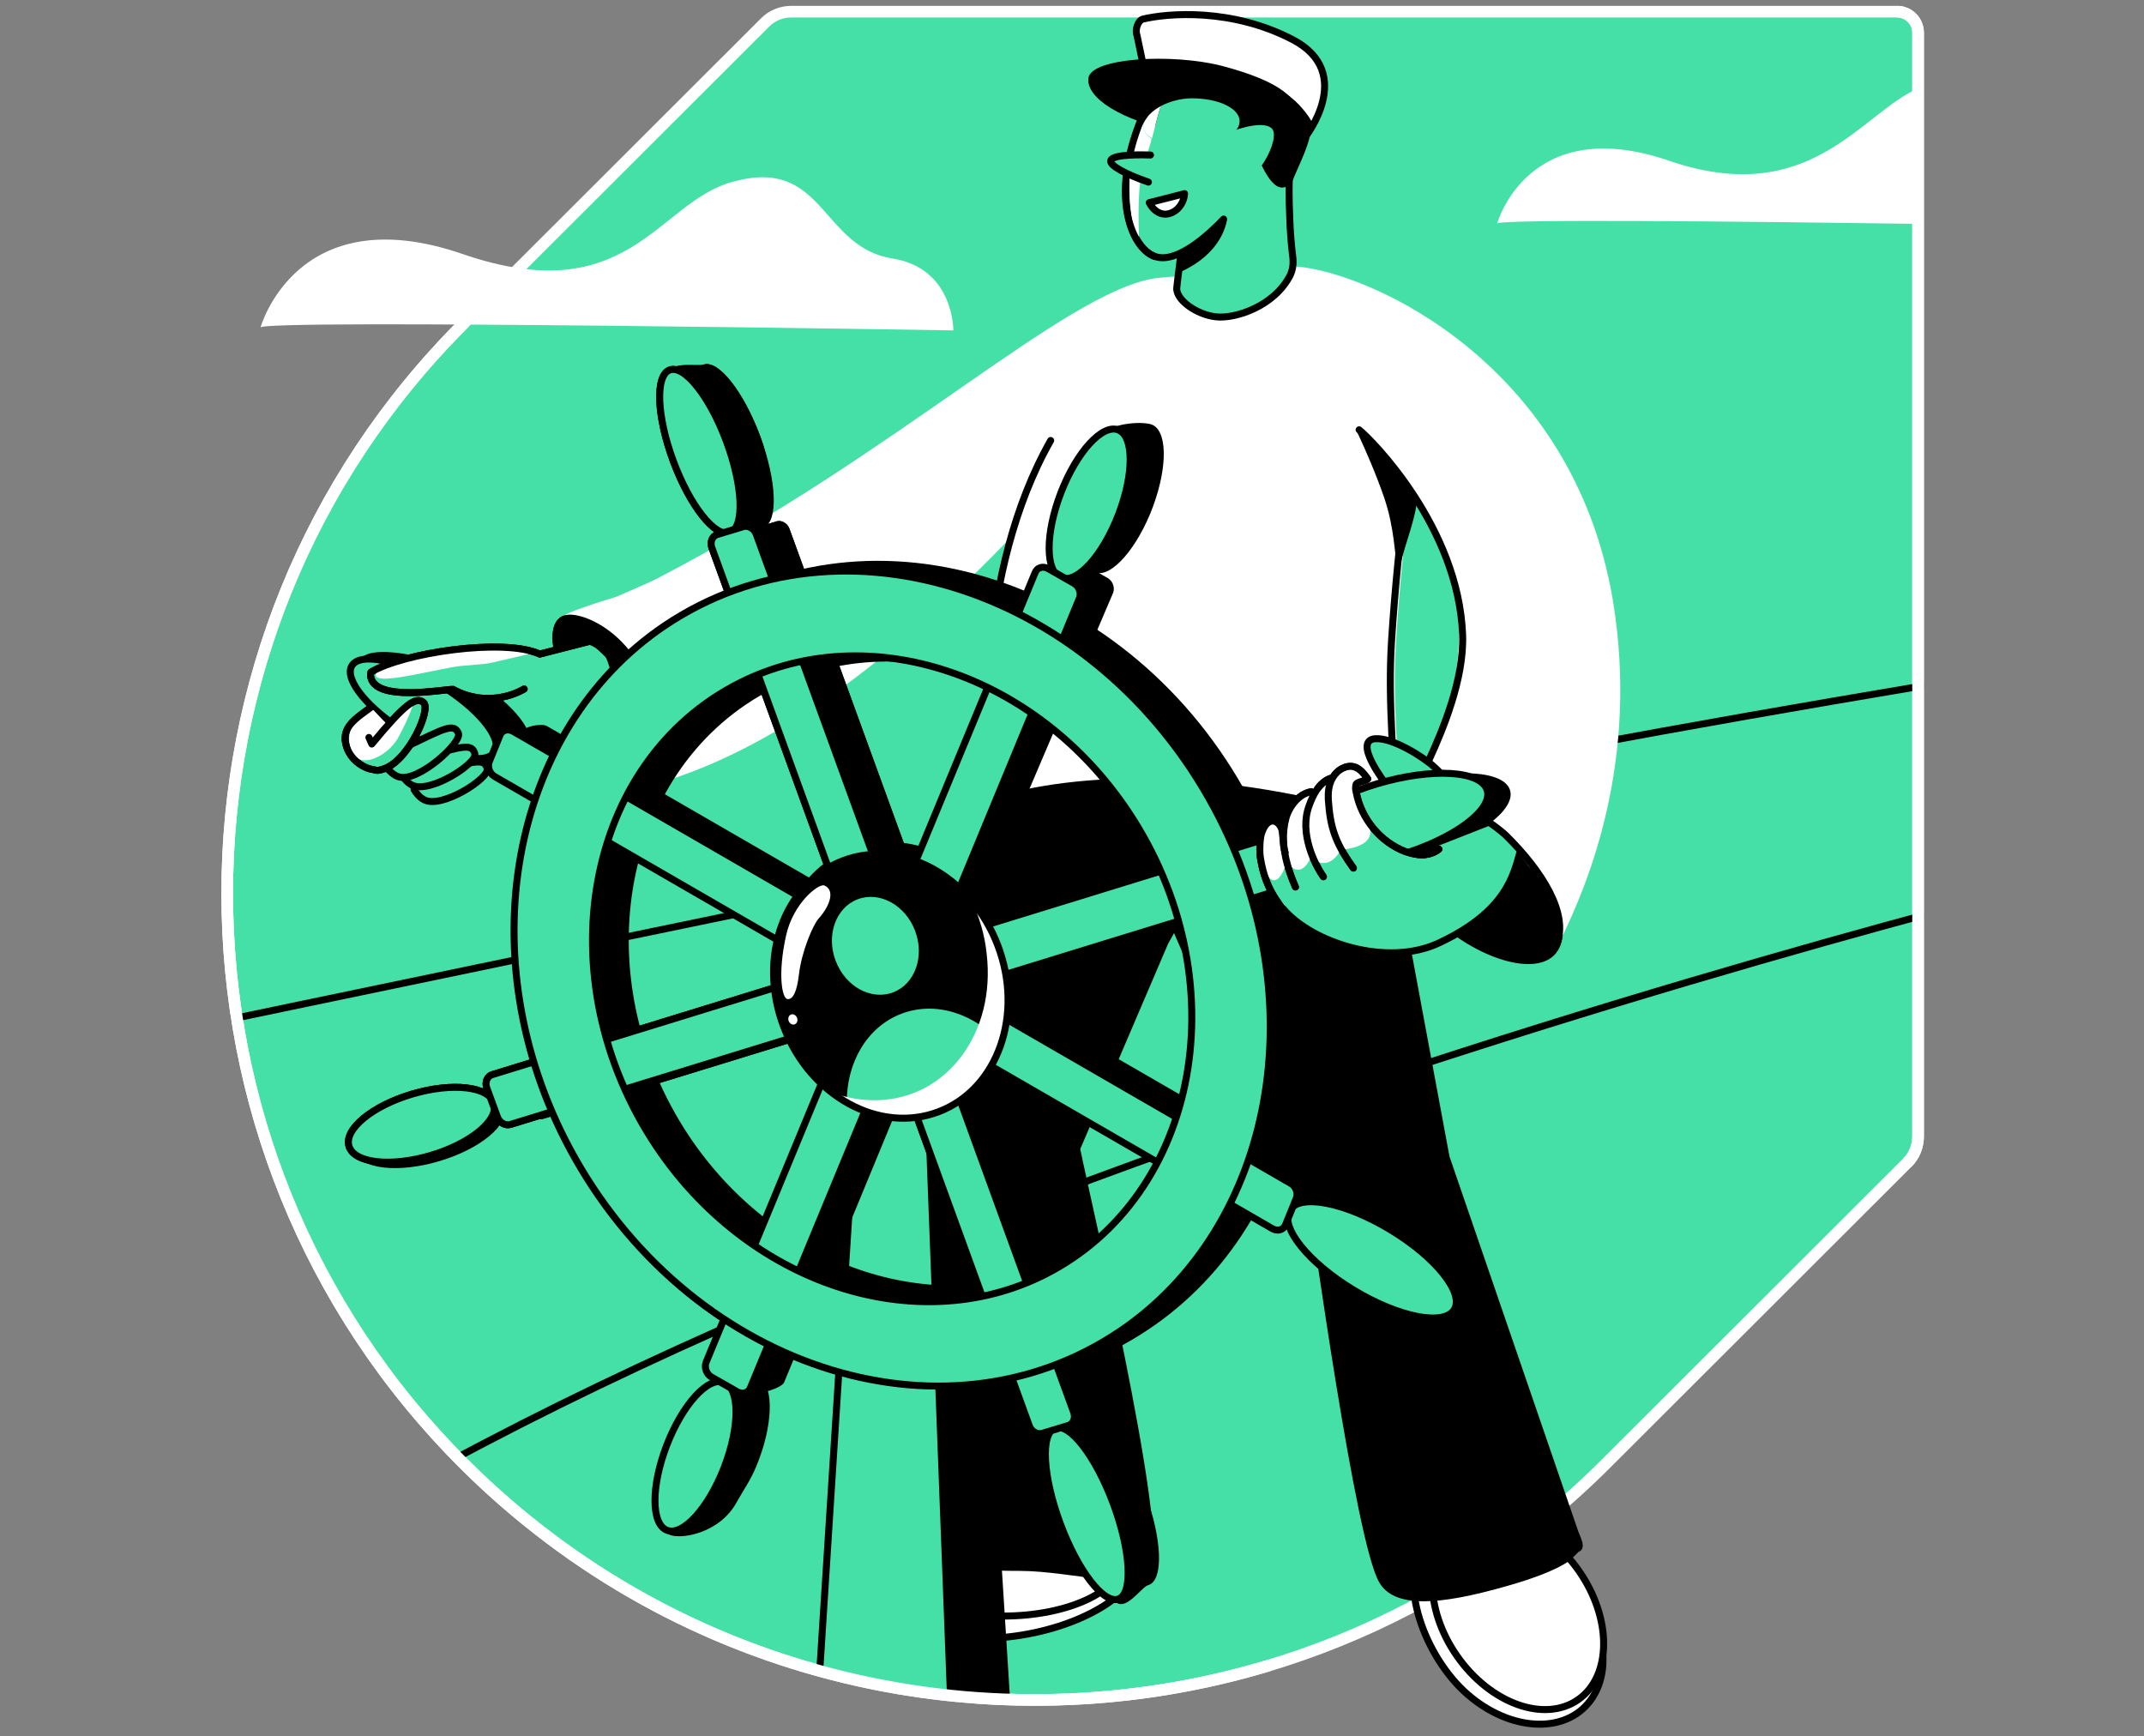 <svg width="368" height="298" viewBox="0 0 368 298" fill="none" xmlns="http://www.w3.org/2000/svg">
<rect x="0" y="0" width="368" height="298" fill="#808080" stroke="none"/>
<g clip-path="url(#clip0_9652_11)">
<path d="M135.859 2C134.167 2 132.546 2.634 131.347 3.833L79.605 55.505C25.465 109.503 25.465 197.127 79.605 251.196C133.744 305.265 221.509 305.265 275.648 251.196L327.391 199.524C328.589 198.326 329.224 196.704 329.224 195.013V5.595C329.224 3.621 327.602 2 325.629 2H135.859V2Z" fill="#45E0A8" stroke="white" stroke-width="2"/>
<mask id="mask0_9652_11" style="mask-type:alpha" maskUnits="userSpaceOnUse" x="39" y="2" width="291" height="290">
<path d="M135.859 2C134.167 2 132.546 2.634 131.347 3.833L79.605 55.505C25.465 109.503 25.465 197.127 79.605 251.196C133.744 305.265 221.509 305.265 275.648 251.196L327.391 199.524C328.589 198.326 329.224 196.704 329.224 195.013V5.595C329.224 3.621 327.602 2 325.629 2H135.859V2Z" fill="#6EDBFF"/>
</mask>
<g mask="url(#mask0_9652_11)">
<path d="M4.528 182.252C261.761 128.324 282.134 125.646 376.032 110.066L375.256 146.089C386.394 142.071 145.798 198.607 36.744 275.516" stroke="black" stroke-width="1.2" stroke-miterlimit="10" stroke-linecap="round" stroke-linejoin="round"/>
<path d="M171.529 260.572C183.936 259.233 194.51 262.475 195.074 267.903C195.638 273.332 185.346 279.605 172.939 280.945C160.532 282.284 150.733 278.266 150.169 272.838C149.535 267.48 159.122 261.982 171.529 260.572Z" fill="white" stroke="black" stroke-width="1.2" stroke-miterlimit="10"/>
<path d="M172.163 277.35C183.532 277.35 192.748 272.931 192.748 267.48C192.748 262.03 183.532 257.611 172.163 257.611C160.795 257.611 151.579 262.03 151.579 267.48C151.579 272.931 160.795 277.35 172.163 277.35Z" fill="white" stroke="black" stroke-width="1.2" stroke-miterlimit="10"/>
<path d="M217.138 132.132L214.107 131.991C199.514 131.287 177.661 130.159 175.264 129.947L173.291 129.242L163.703 162.868L152.565 268.327L154.539 268.538C154.61 268.538 164.197 269.525 173.925 269.596C174.278 269.596 174.63 269.596 174.983 269.596C184.429 269.596 195.99 273.684 197.682 268.609C200.219 261.136 187.037 205.305 185.416 197.198L200.501 161.951L217.138 132.132Z" fill="black"/>
<path d="M174.702 312.737L162.859 324.087L163.775 305.547L153.694 172.454L165.96 174.287L174.702 312.737Z" fill="black"/>
<path d="M163.633 304.067L139.947 298.568L147.561 179.434L158.981 181.055L163.633 304.067Z" fill="#45E0A8" stroke="black" stroke-width="1.2" stroke-miterlimit="10"/>
</g>
<path d="M44.711 56.21C44.711 56.21 50.914 33.793 79.394 43.592C107.873 53.39 112.808 34.85 125.567 31.255C141.569 26.673 140.723 42.393 153.201 44.367C163.775 46.059 163.634 56.703 163.634 56.703C163.634 56.703 44.64 54.73 44.711 56.21Z" fill="white"/>
<path d="M266.766 269.102C274.38 275.164 277.34 285.033 273.393 291.237C269.445 297.44 260.14 297.44 252.597 291.378C244.984 285.315 240.12 272.344 243.997 266.211C247.944 260.008 259.223 263.039 266.766 269.102Z" fill="white" stroke="black" stroke-width="1.2" stroke-miterlimit="10"/>
<path d="M270.887 291.689C276.661 287.651 276.713 277.756 271.002 269.589C265.291 261.421 255.98 258.073 250.205 262.111C244.43 266.149 244.379 276.043 250.09 284.211C255.801 292.379 265.112 295.727 270.887 291.689Z" fill="white" stroke="black" stroke-width="1.2" stroke-miterlimit="10"/>
<path d="M94.972 111.054C94.972 111.054 93.844 105.415 97.933 105.485C101.881 105.556 113.512 111.336 113.865 131.497C113.865 133.33 114.147 134.74 112.807 133.471C108.93 129.735 98.849 124.659 94.972 111.054Z" fill="black"/>
<path d="M74.528 115.989C74.528 115.989 61.416 120.077 61.416 123.813C61.416 127.55 69.171 131.709 73.823 131.92C78.476 132.132 87.358 130.017 92.081 127.056C96.805 124.095 98.144 125.153 104.77 121.487C109.634 118.879 105.334 113.944 102.655 111.548C101.669 110.631 100.259 110.279 98.919 110.561L74.528 115.989Z" fill="#45E0A8"/>
<path d="M248.79 198.467L238.78 144.609L245.618 141.789L237.864 140.591L234.762 127.761L232.647 127.832C223.835 128.114 219.042 124.871 217.068 129.735L186.333 124.941L205.436 169.212L224.117 203.19C225.316 210.662 232.647 264.66 236.736 271.569C238.005 273.754 240.472 274.812 244.42 274.812C248.015 274.812 252.738 273.895 258.871 272.133C267.26 269.736 269.233 267.903 269.515 267.762L270.925 266.352C272.265 265.788 271.489 264.238 270.925 262.898L248.79 198.467Z" fill="black"/>
<path d="M208.891 47.398L198.528 48.314C183.02 50.64 154.329 78.485 112.878 99.915C111.68 100.55 105.899 103.017 105.899 103.017C105.899 103.017 95.466 106.119 97.228 106.471C111.398 109.503 116.473 129.734 113.583 133.612C144.177 124.236 172.023 93.782 188.307 75.031C192.889 64.457 204.379 58.042 208.891 47.398Z" fill="white" stroke="white" stroke-width="1.2" stroke-miterlimit="10"/>
<path d="M228.559 47.327C223.694 46.763 218.337 46.27 212.556 46.129C212.204 46.129 211.922 46.129 211.57 46.129C203.745 46.199 196.413 50.077 191.69 56.28C189.082 59.664 186.544 62.977 183.724 67.136C174.278 89.976 171.529 136.502 172.727 136.22C189.505 131.991 211.922 132.484 240.331 140.873C240.19 131.145 238.921 120.782 239.626 109.926C240.19 101.044 241.036 92.514 242.023 84.478C241.811 83.914 241.6 83.279 241.388 82.715" fill="white"/>
<path d="M79.605 55.505C25.465 109.503 25.465 197.127 79.605 251.196C117.013 288.556 170.475 300.101 217.806 285.833M327.391 199.524C328.589 198.326 329.224 196.704 329.224 195.013V5.595C329.224 3.621 327.602 2 325.629 2" stroke="white" stroke-width="2"/>
<path d="M259.294 142.565C266.625 149.896 269.727 160.118 266.343 163.502C262.959 166.885 253.02 163.713 245.688 156.382C238.357 149.051 235.185 140.38 238.639 136.996C242.023 133.612 252.033 135.234 259.294 142.565Z" fill="black" stroke="black" stroke-width="1.2" stroke-miterlimit="10" stroke-linecap="round" stroke-linejoin="round"/>
<path d="M240.824 137.208C243.997 134.035 251.68 136.362 258.518 143.2C264.51 149.192 268.881 157.087 267.401 160.894C271.842 151.8 280.865 130.652 276.212 102.947C269.374 62.695 234.832 47.328 222.496 46.341C220.381 47.398 222.143 47.962 220.099 49.02L235.396 75.948C237.441 77.57 250.341 88.496 250.976 107.107C251.61 123.391 242.869 134.881 240.824 137.208Z" fill="white" stroke="white" stroke-width="1.2" stroke-miterlimit="10"/>
<path d="M233.282 73.763C235.326 75.384 250.341 90.399 251.046 108.939C251.328 116.553 247.592 125.364 245.336 130.299" stroke="black" stroke-width="1.2" stroke-miterlimit="10" stroke-linecap="round" stroke-linejoin="round"/>
<path d="M221.368 28.647C221.227 31.255 221.227 34.145 221.368 37.177C221.439 39.855 221.65 42.323 221.932 44.649C222.003 45.354 221.932 46.059 221.65 46.693C218.831 52.826 212.557 54.448 209.243 54.307C205.578 54.166 202.476 51.416 202.687 49.231C202.969 46.553 203.251 45.002 203.674 40.913C203.886 39.08 204.732 36.119 204.097 32.313C204.168 31.819 204.238 31.396 204.309 30.903L211.429 18.214L221.368 28.647Z" fill="#45E0A8"/>
<path d="M221.368 28.647C221.227 31.255 221.227 34.145 221.368 37.176C221.439 39.714 221.65 42.181 221.932 44.437C222.003 45.424 221.862 46.341 221.439 47.257C218.69 52.615 211.993 54.729 208.75 54.377C205.366 54.025 201.771 51.416 201.983 49.372C202.265 46.693 202.546 45.142 202.969 41.054C203.181 39.221 204.732 36.26 204.097 32.453C204.168 31.96 204.238 31.537 204.309 31.043L211.429 18.355L221.368 28.647Z" fill="#45E0A8" stroke="black" stroke-width="1.2" stroke-miterlimit="10" stroke-linecap="round" stroke-linejoin="round"/>
<path d="M204.38 34.427C204.38 34.498 204.38 34.498 204.38 34.427C204.662 37.247 204.521 39.503 204.38 40.983C204.38 41.195 204.309 41.336 204.309 41.477C205.296 40.772 206.565 39.714 207.763 38.164C209.385 36.049 210.019 33.934 210.372 32.665C208.398 33.3 206.353 33.863 204.38 34.427Z" fill="#45E0A8" stroke="black" stroke-width="1.2" stroke-miterlimit="10" stroke-linecap="round" stroke-linejoin="round"/>
<path d="M210.371 36.966C207.904 39.574 202.264 45.143 198.528 43.804C194.369 42.253 190.562 32.666 196.625 18.778L199.304 15.042L211.217 13.139L218.69 22.867L216.927 27.731L210.371 36.966Z" fill="#45E0A8"/>
<path d="M197.259 34.78C197.823 35.908 198.81 36.684 199.867 36.754C201.488 36.825 203.18 35.344 203.321 33.23C201.347 33.723 199.303 34.287 197.259 34.78Z" fill="white" stroke="black" stroke-width="1.2" stroke-miterlimit="10" stroke-linecap="round" stroke-linejoin="round"/>
<path d="M210.018 37.6C207.551 40.208 201.982 45.354 198.246 44.015C194.087 42.534 190.28 32.947 196.554 18.989" stroke="black" stroke-width="1.2" stroke-miterlimit="10" stroke-linecap="round" stroke-linejoin="round"/>
<path d="M216.786 8.273C212.204 5.454 205.718 5.947 203.04 6.582C202.828 6.652 202.617 6.793 202.617 7.005C202.546 7.216 202.617 7.427 202.758 7.568C203.04 7.85 203.463 8.344 203.674 9.119C203.745 9.401 203.745 9.683 203.745 9.965C202.758 10.036 201.982 9.683 201.489 8.908C199.726 6.229 196.343 12.433 192.113 13.49C188.941 14.336 195.003 18.848 196.695 20.116C196.907 20.257 197.259 20.257 197.471 20.046C200.572 17.015 205.084 16.169 208.327 18.002C211.146 19.623 210.301 22.161 211.076 21.526C216.081 17.438 215.94 25.544 216.011 25.685C216.292 26.249 218.689 32.805 220.663 31.395C220.734 31.325 220.804 31.395 220.945 31.325C221.086 31.255 221.157 31.113 221.227 30.973C222.355 28.082 224.399 24.416 224.47 21.597C224.822 15.675 221.368 11.093 216.786 8.273Z" fill="black" stroke="black" stroke-width="1.2" stroke-miterlimit="10"/>
<path d="M180.34 75.596C167.58 98.083 168.497 129.383 171.035 136.08Z" fill="white"/>
<path d="M180.34 75.596C167.58 98.083 168.497 129.383 171.035 136.08" stroke="black" stroke-width="1.2" stroke-miterlimit="10" stroke-linecap="round" stroke-linejoin="round"/>
<path d="M109 127.973C109.423 127.832 109.917 127.691 110.41 127.55" stroke="black" stroke-width="1.2" stroke-miterlimit="10" stroke-linecap="round" stroke-linejoin="round"/>
<path d="M239.555 140.873C239.414 131.145 238.146 120.853 238.85 109.926C239.414 101.185 240.26 92.796 241.247 84.83" stroke="black" stroke-width="1.2" stroke-miterlimit="10" stroke-linecap="round" stroke-linejoin="round"/>
<path d="M94.972 111.054C94.972 111.054 93.844 105.415 97.933 105.485C101.881 105.556 113.935 111.195 113.865 131.427C113.865 133.33 112.243 135.727 110.41 135.304C109.917 135.163 109.282 134.247 108.225 133.401C104.489 130.44 107.873 116.835 102.233 109.785C101.035 108.446 95.536 113.098 94.972 111.054Z" fill="black"/>
<path d="M240.049 99.07C239.273 94.629 239.414 90.893 237.581 85.394C236.101 81.165 234.48 77.428 232.929 74.115C234.832 75.596 237.37 77.851 239.626 81.094C241.106 83.209 242.516 84.196 243.221 85.888C242.727 90.399 240.472 94.629 240.049 99.07Z" fill="black"/>
<path d="M196.342 11.728L195.144 6.018C194.792 5.172 195.285 3.48 196.202 3.269C200.361 2.282 211.428 1.295 222.002 6.864C232.717 12.574 224.047 23.5 224.047 23.5L224.54 21.033C224.54 21.033 224.117 20.117 222.566 18.425C219.112 14.759 211.499 11.305 196.342 11.728Z" fill="white" stroke="black" stroke-width="1.2" stroke-miterlimit="10"/>
<path d="M222.707 20.54C222.073 23.994 210.159 23.924 201.489 22.373C192.818 20.822 186.262 16.804 186.826 13.35C187.39 9.895 201.207 9.12 209.736 11.305C219.887 13.984 223.342 17.086 222.707 20.54Z" fill="black"/>
<path d="M131.093 90.469C133.611 89.534 133.335 82.533 130.477 74.832C127.618 67.13 123.259 61.645 120.74 62.58C118.222 63.515 118.498 70.516 121.356 78.217C124.215 85.918 128.574 91.404 131.093 90.469Z" fill="black"/>
<path d="M158.346 158.286L153.905 159.625C153.059 159.907 152.002 159.343 151.649 158.356L127.893 93.079C127.54 92.092 127.963 91.105 128.809 90.823L133.25 89.484C134.096 89.202 135.154 89.766 135.506 90.753L159.263 156.03C159.686 157.017 159.263 158.004 158.346 158.286Z" fill="black"/>
<path d="M166.032 180.032C172.014 176.69 173.738 168.387 169.884 161.488C166.029 154.588 158.055 151.704 152.073 155.046C146.092 158.388 144.367 166.69 148.221 173.59C152.076 180.489 160.05 183.373 166.032 180.032Z" fill="black"/>
<path d="M118.8 106.472C149.817 85.606 193.876 99.916 213.896 137.348C231.379 169.987 223.977 209.393 196.907 227.581C165.89 248.447 121.831 234.137 101.811 196.704C84.398 164.066 91.8 124.66 118.8 106.472ZM187.249 224.338C217.773 208.9 225.739 166.674 204.168 134.388C186.403 107.67 153.694 97.026 128.457 109.785C97.933 125.223 89.968 167.449 111.539 199.736C129.374 226.453 162.012 237.097 187.249 224.338Z" fill="black" stroke="black" stroke-width="1.2" stroke-miterlimit="10"/>
<path d="M197.216 271.996C199.734 271.061 199.458 264.06 196.6 256.359C193.741 248.658 189.382 243.172 186.863 244.107C184.345 245.042 184.621 252.043 187.479 259.744C190.338 267.446 194.697 272.931 197.216 271.996Z" fill="black"/>
<path d="M159.616 176.262L164.057 174.922C164.903 174.64 165.96 175.204 166.313 176.191L190.069 241.469C190.422 242.455 189.999 243.442 189.153 243.724L184.712 245.064C183.866 245.346 182.808 244.782 182.456 243.795L158.699 178.517C158.276 177.53 158.699 176.544 159.616 176.262Z" fill="black"/>
<path d="M167.299 167.732L165.466 162.727C165.114 161.74 165.537 160.753 166.383 160.471L224.54 142.566C225.386 142.284 226.444 142.848 226.796 143.835L228.629 148.84C228.982 149.827 228.559 150.814 227.713 151.096L169.555 169.001C168.709 169.283 167.652 168.719 167.299 167.732Z" fill="black"/>
<path d="M165.73 179.812C171.712 176.47 173.437 168.168 169.583 161.268C165.728 154.368 157.754 151.484 151.772 154.826C145.79 158.168 144.066 166.47 147.92 173.37C151.775 180.269 159.748 183.154 165.73 179.812Z" fill="black"/>
<path d="M150.663 166.816L152.495 171.821C152.848 172.808 152.425 173.795 151.579 174.077L93.351 191.982C92.505 192.264 91.448 191.7 91.095 190.714L89.262 185.708C88.91 184.722 89.333 183.735 90.179 183.453L148.336 165.547C149.323 165.265 150.31 165.829 150.663 166.816Z" fill="black"/>
<path d="M130.572 75.103C133.392 82.787 132.123 90.964 129.514 91.739C126.977 92.515 124.086 85.606 121.267 77.922C119.857 74.116 114.57 67.489 114.499 64.669C114.429 61.779 119.504 62.907 120.844 62.555C123.382 61.779 127.752 67.419 130.572 75.103Z" fill="black"/>
<path d="M158.346 158.286L153.905 159.625C153.059 159.907 152.002 159.343 151.649 158.356L127.893 93.079C127.54 92.092 127.963 91.105 128.809 90.823L133.25 89.484C134.096 89.202 135.154 89.766 135.506 90.753L159.263 156.03C159.686 157.017 159.263 158.004 158.346 158.286Z" fill="black"/>
<path d="M166.032 180.032C172.014 176.69 173.738 168.387 169.884 161.488C166.029 154.588 158.055 151.704 152.073 155.046C146.092 158.388 144.367 166.69 148.221 173.59C152.076 180.489 160.05 183.373 166.032 180.032Z" fill="black"/>
<path d="M197.118 271.993C195.849 272.416 193.03 276.927 191.267 274.671C189.505 272.416 188.8 263.322 187.39 259.445C184.57 251.761 184.359 244.852 186.967 244.077C189.505 243.302 193.876 248.871 196.695 256.625" fill="black"/>
<path d="M159.616 176.262L164.057 174.922C164.903 174.64 165.96 175.204 166.313 176.191L190.069 241.469C190.422 242.455 189.999 243.442 189.153 243.724L184.712 245.064C183.866 245.346 182.808 244.782 182.456 243.795L158.699 178.517C158.276 177.53 158.699 176.544 159.616 176.262Z" fill="black"/>
<path d="M167.299 167.732L165.466 162.727C165.114 161.74 165.537 160.753 166.383 160.471L224.54 142.566C225.386 142.284 226.444 142.848 226.796 143.835L228.629 148.84C228.982 149.827 228.559 150.814 227.713 151.096L169.555 169.001C168.709 169.283 167.652 168.719 167.299 167.732Z" fill="black"/>
<path d="M165.73 179.812C171.712 176.47 173.437 168.168 169.583 161.268C165.728 154.368 157.754 151.484 151.772 154.826C145.79 158.168 144.066 166.47 147.92 173.37C151.775 180.269 159.748 183.154 165.73 179.812Z" fill="black"/>
<path d="M150.663 166.816L152.495 171.821C152.848 172.808 152.425 173.795 151.579 174.077L93.351 191.982C92.505 192.264 91.448 191.7 91.095 190.714L89.262 185.708C88.91 184.722 89.333 183.735 90.179 183.453L148.336 165.547C149.323 165.265 150.31 165.829 150.663 166.816Z" fill="black"/>
<path d="M197.4 88.214C194.51 95.123 190.139 99.564 187.601 98.084C185.064 96.603 185.275 89.765 188.165 82.857C189.505 79.614 187.46 76.301 189.082 74.539C190.985 72.494 196.625 72.212 197.964 72.988C200.572 74.468 200.29 81.236 197.4 88.214Z" fill="black"/>
<path d="M164.48 161.245L160.039 158.708C159.193 158.214 158.77 157.086 159.122 156.17L183.443 97.378C183.795 96.461 184.782 96.179 185.698 96.673L190.14 99.211C190.985 99.704 191.408 100.832 191.056 101.748L165.96 160.54C165.608 161.386 165.326 161.739 164.48 161.245Z" fill="black"/>
<path d="M165.897 180.009C171.879 176.667 173.604 168.365 169.75 161.465C165.895 154.566 157.921 151.682 151.939 155.023C145.957 158.365 144.233 166.667 148.087 173.567C151.941 180.467 159.915 183.351 165.897 180.009Z" fill="black"/>
<path d="M120.561 246.333C123.452 239.424 127.822 234.983 130.36 236.463C132.898 237.944 132.686 244.782 129.796 251.69C128.88 253.946 127.54 255.849 126.553 257.612C123.593 263.322 116.473 264.309 114.781 263.322C112.243 261.841 117.671 253.311 120.561 246.333Z" fill="black"/>
<path d="M153.552 173.301L157.994 175.839C158.84 176.332 159.262 177.46 158.91 178.376L134.59 237.239C134.237 238.155 130.501 239.354 129.655 238.86L127.893 235.335C127.047 234.842 126.624 233.714 126.976 232.798L151.297 174.006C151.649 173.16 152.636 172.807 153.552 173.301Z" fill="black"/>
<path d="M253.783 222.423C255.211 220.057 250.451 214.567 243.151 210.161C235.85 205.756 228.775 204.103 227.346 206.47C225.918 208.836 230.678 214.326 237.978 218.732C245.279 223.137 252.354 224.79 253.783 222.423Z" fill="black"/>
<path d="M165.325 173.935L167.158 169.424C167.511 168.507 168.498 168.225 169.414 168.719L227.36 202.203C228.206 202.697 228.629 203.825 228.276 204.741L226.444 209.253C226.091 210.169 225.104 210.451 224.188 209.958L166.242 176.473C165.396 175.98 164.973 174.852 165.325 173.935Z" fill="black"/>
<path d="M80.38 115.989C87.218 119.937 91.871 125.224 90.813 127.832C89.756 130.441 83.341 129.313 76.503 125.365C69.665 121.417 60.853 115.778 61.981 113.169C62.968 110.632 73.542 112.042 80.38 115.989Z" fill="black"/>
<path d="M152.636 160.613L150.804 165.124C150.451 166.041 149.464 166.323 148.548 165.829L90.602 132.344C89.756 131.851 89.333 130.723 89.685 129.807L89.615 125.577C89.967 124.661 92.928 124.097 93.844 124.59L151.79 158.075C152.636 158.568 153.059 159.696 152.636 160.613Z" fill="black"/>
<path d="M168.471 184.526C176.798 179.874 179.208 168.333 173.854 158.749C168.499 149.164 157.408 145.165 149.081 149.817C140.754 154.469 138.344 166.01 143.699 175.595C149.053 185.18 160.144 189.178 168.471 184.526Z" fill="black" stroke="black" stroke-width="1.2" stroke-miterlimit="10"/>
<path d="M124.087 114.65C150.874 96.603 188.941 108.94 206.283 141.367C221.368 169.565 214.953 203.613 191.62 219.404C164.832 237.45 126.765 225.114 109.424 192.687C94.338 164.489 100.753 130.441 124.087 114.65ZM183.231 216.584C209.596 203.261 216.504 166.745 197.894 138.829C182.526 115.707 154.258 106.543 132.475 117.611C106.111 130.934 99.202 167.45 117.813 195.365C133.251 218.417 161.448 227.581 183.231 216.584Z" fill="black" stroke="black" stroke-width="1.2" stroke-miterlimit="10"/>
<path d="M144.953 210.099H141.921V217.853H144.953V210.099Z" fill="black" stroke="black" stroke-width="1.2" stroke-miterlimit="10"/>
<path d="M166.35 187.575C175.969 182.202 178.733 168.836 172.524 157.722C166.315 146.607 153.484 141.954 143.865 147.327C134.247 152.701 131.483 166.066 137.691 177.181C143.9 188.295 156.731 192.949 166.35 187.575Z" fill="black" stroke="black" stroke-width="1.2" stroke-miterlimit="10"/>
<path d="M125.305 91.39C127.823 90.455 127.547 83.454 124.688 75.753C121.83 68.051 117.471 62.566 114.952 63.501C112.434 64.436 112.71 71.437 115.568 79.138C118.427 86.839 122.786 92.325 125.305 91.39Z" fill="#45E0A8" stroke="black" stroke-width="1.2" stroke-miterlimit="10"/>
<path d="M152.637 159.201L148.196 160.54C147.35 160.822 146.292 160.258 145.94 159.271L122.183 93.994C121.831 93.007 122.254 92.02 123.1 91.738L127.541 90.399C128.387 90.117 129.444 90.681 129.797 91.668L153.553 156.945C153.906 157.932 153.483 158.919 152.637 159.201Z" fill="#45E0A8" stroke="black" stroke-width="1.2" stroke-miterlimit="10"/>
<path d="M160.304 180.921C166.286 177.579 168.01 169.277 164.156 162.377C160.301 155.478 152.327 152.594 146.345 155.935C140.363 159.277 138.639 167.58 142.493 174.479C146.348 181.379 154.322 184.263 160.304 180.921Z" fill="#45E0A8" stroke="black" stroke-width="1.2" stroke-miterlimit="10"/>
<path d="M191.428 272.917C193.947 271.982 193.671 264.981 190.812 257.28C187.953 249.578 183.594 244.093 181.076 245.028C178.557 245.963 178.833 252.964 181.692 260.665C184.551 268.367 188.91 273.852 191.428 272.917Z" fill="#45E0A8" stroke="black" stroke-width="1.2" stroke-miterlimit="10"/>
<path d="M153.836 177.177L158.277 175.837C159.123 175.555 160.18 176.119 160.532 177.106L184.289 242.384C184.641 243.37 184.218 244.357 183.372 244.639L178.931 245.979C178.085 246.261 177.028 245.697 176.676 244.71L152.919 179.432C152.567 178.516 152.99 177.459 153.836 177.177Z" fill="#45E0A8" stroke="black" stroke-width="1.2" stroke-miterlimit="10"/>
<path d="M161.589 168.647L159.756 163.642C159.404 162.655 159.827 161.668 160.673 161.386L218.83 143.481C219.676 143.199 220.734 143.763 221.086 144.75L222.919 149.755C223.272 150.742 222.849 151.729 222.003 152.011L163.845 169.916C162.929 170.198 161.942 169.634 161.589 168.647Z" fill="#45E0A8" stroke="black" stroke-width="1.2" stroke-miterlimit="10"/>
<path d="M159.975 180.797C165.957 177.455 167.682 169.153 163.827 162.253C159.973 155.354 151.999 152.47 146.017 155.811C140.035 159.153 138.31 167.456 142.165 174.355C146.019 181.255 153.993 184.139 159.975 180.797Z" fill="#45E0A8" stroke="black" stroke-width="1.2" stroke-miterlimit="10"/>
<path d="M73.896 198.303C80.766 196.276 85.639 192.271 84.78 189.359C83.921 186.446 77.654 185.729 70.784 187.756C63.913 189.783 59.04 193.788 59.899 196.7C60.759 199.613 67.025 200.331 73.896 198.303Z" fill="#45E0A8" stroke="black" stroke-width="1.2" stroke-miterlimit="10"/>
<path d="M144.882 167.801L146.715 172.807C147.067 173.793 146.644 174.78 145.798 175.062L87.641 192.968C86.795 193.25 85.737 192.686 85.385 191.699L83.552 186.694C83.199 185.707 83.622 184.72 84.468 184.438L142.626 166.533C143.542 166.251 144.529 166.815 144.882 167.801Z" fill="#45E0A8" stroke="black" stroke-width="1.2" stroke-miterlimit="10"/>
<path d="M125.305 91.39C127.823 90.455 127.547 83.454 124.688 75.753C121.83 68.051 117.471 62.566 114.952 63.501C112.434 64.436 112.71 71.437 115.568 79.138C118.427 86.839 122.786 92.325 125.305 91.39Z" fill="#45E0A8" stroke="black" stroke-width="1.2" stroke-miterlimit="10"/>
<path d="M152.637 159.201L148.196 160.54C147.35 160.822 146.292 160.258 145.94 159.271L122.183 93.994C121.831 93.007 122.254 92.02 123.1 91.738L127.541 90.399C128.387 90.117 129.444 90.681 129.797 91.668L153.553 156.945C153.906 157.932 153.483 158.919 152.637 159.201Z" fill="#45E0A8" stroke="black" stroke-width="1.2" stroke-miterlimit="10"/>
<path d="M75.178 198.721C82.049 196.694 86.922 192.689 86.063 189.777C85.203 186.864 78.937 186.147 72.066 188.174C65.196 190.201 60.323 194.206 61.182 197.118C62.041 200.031 68.308 200.749 75.178 198.721Z" fill="black" stroke="black" stroke-width="1.2" stroke-miterlimit="10"/>
<path d="M160.304 180.921C166.286 177.579 168.01 169.277 164.156 162.377C160.301 155.478 152.327 152.594 146.345 155.935C140.363 159.277 138.639 167.58 142.493 174.479C146.348 181.379 154.322 184.263 160.304 180.921Z" fill="#45E0A8" stroke="black" stroke-width="1.2" stroke-miterlimit="10"/>
<path d="M191.98 274.423C194.498 273.488 194.101 266.161 191.094 258.059C188.086 249.956 183.606 244.145 181.087 245.08C178.569 246.015 178.966 253.341 181.973 261.444C184.981 269.547 189.461 275.358 191.98 274.423Z" fill="#45E0A8" stroke="black" stroke-width="1.2" stroke-miterlimit="10"/>
<path d="M153.836 177.177L158.277 175.837C159.123 175.555 160.18 176.119 160.532 177.106L184.289 242.384C184.641 243.37 184.218 244.357 183.372 244.639L178.931 245.979C178.085 246.261 177.028 245.697 176.676 244.71L152.919 179.432C152.567 178.516 152.99 177.459 153.836 177.177Z" fill="#45E0A8" stroke="black" stroke-width="1.2" stroke-miterlimit="10"/>
<path d="M161.589 168.647L159.756 163.642C159.404 162.655 159.827 161.668 160.673 161.386L218.83 143.481C219.676 143.199 220.734 143.763 221.086 144.75L222.919 149.755C223.272 150.742 222.849 151.729 222.003 152.011L163.845 169.916C162.929 170.198 161.942 169.634 161.589 168.647Z" fill="#45E0A8" stroke="black" stroke-width="1.2" stroke-miterlimit="10"/>
<path d="M159.975 180.797C165.957 177.455 167.682 169.153 163.827 162.253C159.973 155.354 151.999 152.47 146.017 155.811C140.035 159.153 138.31 167.456 142.165 174.355C146.019 181.255 153.993 184.139 159.975 180.797Z" fill="#45E0A8" stroke="black" stroke-width="1.2" stroke-miterlimit="10"/>
<path d="M73.896 198.303C80.766 196.276 85.639 192.271 84.78 189.359C83.921 186.446 77.654 185.729 70.784 187.756C63.913 189.783 59.04 193.788 59.899 196.7C60.759 199.613 67.025 200.331 73.896 198.303Z" fill="#45E0A8" stroke="black" stroke-width="1.2" stroke-miterlimit="10"/>
<path d="M144.882 167.801L146.715 172.807C147.067 173.793 146.644 174.78 145.798 175.062L87.641 192.968C86.795 193.25 85.737 192.686 85.385 191.699L83.552 186.694C83.199 185.707 83.622 184.72 84.468 184.438L142.626 166.533C143.542 166.251 144.529 166.815 144.882 167.801Z" fill="#45E0A8" stroke="black" stroke-width="1.2" stroke-miterlimit="10"/>
<path d="M191.961 88.372C194.668 81.363 194.655 74.828 191.931 73.776C189.207 72.724 184.805 77.553 182.097 84.562C179.39 91.571 179.403 98.106 182.127 99.158C184.851 100.21 189.254 95.381 191.961 88.372Z" fill="#45E0A8" stroke="black" stroke-width="1.2" stroke-miterlimit="10"/>
<path d="M158.699 162.162L154.258 159.625C153.412 159.131 152.989 158.003 153.341 157.087L177.662 98.295C178.014 97.378 179.001 97.096 179.918 97.59L184.359 100.128C185.205 100.621 185.628 101.749 185.275 102.665L160.955 161.457C160.532 162.374 159.545 162.656 158.699 162.162Z" fill="#45E0A8" stroke="black" stroke-width="1.2" stroke-miterlimit="10"/>
<path d="M160.108 180.934C166.09 177.592 167.815 169.29 163.96 162.39C160.106 155.491 152.132 152.606 146.15 155.948C140.168 159.29 138.444 167.592 142.298 174.492C146.152 181.392 154.126 184.276 160.108 180.934Z" fill="#45E0A8" stroke="black" stroke-width="1.2" stroke-miterlimit="10"/>
<path d="M124.308 251.836C127.015 244.826 127.002 238.292 124.278 237.24C121.555 236.188 117.152 241.017 114.444 248.026C111.737 255.035 111.751 261.57 114.474 262.622C117.198 263.674 121.601 258.845 124.308 251.836Z" fill="#45E0A8" stroke="black" stroke-width="1.2" stroke-miterlimit="10"/>
<path d="M147.773 174.288L152.214 176.826C153.06 177.319 153.483 178.447 153.13 179.364L128.81 238.156C128.457 239.072 127.47 239.354 126.554 238.861L122.113 236.323C121.267 235.829 120.844 234.701 121.196 233.785L145.517 174.993C145.869 174.077 146.856 173.795 147.773 174.288Z" fill="#45E0A8" stroke="black" stroke-width="1.2" stroke-miterlimit="10"/>
<path d="M249.616 224.745C251.346 221.878 246.425 215.738 238.625 211.031C230.825 206.323 223.099 204.831 221.369 207.698C219.639 210.565 224.56 216.705 232.36 221.412C240.16 226.119 247.886 227.611 249.616 224.745Z" fill="#45E0A8" stroke="black" stroke-width="1.2" stroke-miterlimit="10"/>
<path d="M159.545 174.851L161.378 170.34C161.73 169.423 162.717 169.141 163.634 169.635L221.58 203.119C222.426 203.613 222.849 204.741 222.496 205.657L220.663 210.169C220.311 211.085 219.324 211.367 218.408 210.874L160.461 177.389C159.616 176.896 159.193 175.768 159.545 174.851Z" fill="#45E0A8" stroke="black" stroke-width="1.2" stroke-miterlimit="10"/>
<path d="M84.902 129.039C86.33 126.672 82.002 121.443 75.235 117.36C68.468 113.276 61.825 111.884 60.397 114.251C58.968 116.618 63.296 121.847 70.063 125.93C76.83 130.014 83.473 131.406 84.902 129.039Z" fill="#45E0A8" stroke="black" stroke-width="1.2" stroke-miterlimit="10"/>
<path d="M146.926 161.528L145.094 166.04C144.741 166.956 143.754 167.238 142.838 166.745L84.892 133.26C84.046 132.767 83.623 131.639 83.975 130.722L85.808 126.211C86.161 125.294 87.147 125.012 88.064 125.506L146.01 158.991C146.856 159.554 147.279 160.682 146.926 161.528Z" fill="#45E0A8" stroke="black" stroke-width="1.2" stroke-miterlimit="10"/>
<path d="M208.467 138.758C188.377 101.326 144.67 86.804 114.076 107.389C87.429 125.365 80.309 164.489 97.792 197.127C117.883 234.56 161.589 249.081 192.183 228.497C218.83 210.521 225.95 171.397 208.467 138.758ZM112.596 196.634C93.492 167.943 100.259 130.652 126.976 117.187C149.112 106.049 177.873 115.636 193.664 139.322C212.768 168.013 206 205.305 179.283 218.769C157.148 229.907 128.386 220.32 112.596 196.634Z" fill="#45E0A8" stroke="black" stroke-width="1.2" stroke-miterlimit="10"/>
<path d="M101.458 109.996L92.646 112.252C86.443 109.432 69.172 112.04 63.673 115.354C63.602 115.565 63.602 115.777 63.602 115.988C64.166 120.641 76.362 118.244 77.772 118.314C78.759 118.878 81.015 119.936 84.046 119.865C86.936 119.795 88.98 118.808 89.967 118.244" fill="#45E0A8"/>
<path d="M101.458 109.996L92.646 112.252C86.443 109.432 69.172 112.04 63.673 115.354C63.602 115.565 63.602 115.777 63.602 115.988C64.166 120.641 76.362 118.244 77.772 118.314C78.759 118.878 81.015 119.936 84.046 119.865C86.936 119.795 88.98 118.808 89.967 118.244" stroke="black" stroke-width="1.2" stroke-miterlimit="10" stroke-linecap="round" stroke-linejoin="round"/>
<path d="M71.075 133.964C71.075 134.458 71.075 135.022 71.075 135.515C71.427 136.079 71.991 136.855 72.837 137.278C75.868 138.828 84.046 133.541 83.623 131.92C83.129 130.017 81.437 130.651 74.811 132.484C74.035 131.92 73.331 131.356 72.555 130.863" fill="#45E0A8"/>
<path d="M71.075 133.964C71.075 134.458 71.075 135.022 71.075 135.515C71.427 136.079 71.991 136.855 72.837 137.278C75.868 138.828 84.046 133.541 83.623 131.92C83.129 130.017 81.437 130.651 74.811 132.484C74.035 131.92 73.331 131.356 72.555 130.863" stroke="black" stroke-width="1.2" stroke-miterlimit="10" stroke-linecap="round" stroke-linejoin="round"/>
<path d="M68.96 131.427C68.96 131.921 68.96 132.485 68.96 132.978C69.312 133.542 69.876 134.318 70.722 134.741C73.753 136.291 81.93 131.004 81.507 129.383C81.014 127.48 79.322 128.114 72.696 129.947C71.92 129.383 71.215 128.819 70.44 128.326" fill="#45E0A8"/>
<path d="M68.96 131.427C68.96 131.921 68.96 132.485 68.96 132.978C69.312 133.542 69.876 134.318 70.722 134.741C73.753 136.291 81.93 131.004 81.507 129.383C81.014 127.48 79.322 128.114 72.696 129.947C71.92 129.383 71.215 128.819 70.44 128.326" stroke="black" stroke-width="1.2" stroke-miterlimit="10" stroke-linecap="round" stroke-linejoin="round"/>
<path d="M66.211 130.299C66.281 130.792 66.352 131.356 66.422 131.85C66.916 132.343 67.55 133.048 68.467 133.33C71.78 134.317 79.323 127.409 78.688 125.858C77.913 124.025 76.292 125.012 69.806 128.114C68.96 127.691 68.114 127.268 67.268 126.915" fill="#45E0A8"/>
<path d="M66.211 130.299C66.281 130.792 66.352 131.356 66.422 131.85C66.916 132.343 67.55 133.048 68.467 133.33C71.78 134.317 79.323 127.409 78.688 125.858C77.913 124.025 76.292 125.012 69.806 128.114C68.96 127.691 68.114 127.268 67.268 126.915" stroke="black" stroke-width="1.2" stroke-miterlimit="10" stroke-linecap="round" stroke-linejoin="round"/>
<path d="M63.32 126.562L63.814 127.69C69.524 120.781 71.427 119.442 72.696 120.57C74.035 121.698 70.229 130.368 65.999 131.919C65.012 132.272 64.66 132.272 64.025 132.06C63.32 132.06 60.5 131.073 59.514 128.254C58.315 124.799 61.205 123.249 63.814 121.275" fill="#45E0A8"/>
<path d="M63.32 126.562L63.814 127.69C69.524 120.781 71.427 119.442 72.696 120.57C74.035 121.698 70.229 130.368 65.999 131.919C65.012 132.272 64.66 132.272 64.025 132.06C63.32 132.06 60.5 131.073 59.514 128.254C58.315 124.799 61.205 123.249 63.814 121.275" stroke="black" stroke-width="1.2" stroke-miterlimit="10" stroke-linecap="round" stroke-linejoin="round"/>
<path d="M210.723 22.795C210.723 22.795 216.504 20.399 218.266 22.02C220.029 23.641 215.376 32.242 212.274 31.043C209.102 29.915 210.723 22.795 210.723 22.795Z" fill="#45E0A8"/>
<path d="M224.329 135.727C222.426 136.502 221.298 138.476 220.734 140.45C220.029 143.058 220.241 145.807 220.945 148.345C221.298 149.684 221.791 151.024 222.355 152.293" fill="white"/>
<path d="M228.276 133.611C226.373 134.387 225.245 136.361 224.681 138.334C223.976 140.943 226.514 149.191 227.783 151.587" fill="white"/>
<path d="M246.957 145.737C246.464 146.16 245.759 146.442 245.124 146.583C243.856 146.865 242.516 146.583 241.247 146.16C236.947 144.539 233.634 140.52 232.788 136.009C232.647 135.374 232.577 134.74 232.718 134.176C232.788 133.542 233.07 132.978 233.563 132.555C232.859 131.638 231.59 131.427 230.532 131.92C229.475 132.414 228.699 133.471 228.347 134.599C227.994 135.727 227.994 136.925 228.135 138.124C228.488 142.706 230.109 147.147 232.788 150.883" fill="white"/>
<path d="M237.863 134.529C237.863 134.529 232.083 127.127 236.03 126.774C238.991 126.563 244.278 129.876 246.181 131.638C247.873 133.119 250.2 136.432 252.878 137.912" fill="#45E0A8"/>
<path d="M237.863 134.529C237.863 134.529 232.083 127.127 236.03 126.774C238.991 126.563 244.278 129.876 246.181 131.638C247.873 133.119 250.2 136.432 252.878 137.912" stroke="black" stroke-width="1.2" stroke-miterlimit="10"/>
<path d="M244.038 146.795C253.411 144.029 260.196 139.033 259.193 135.635C258.19 132.237 249.78 131.724 240.407 134.49C231.035 137.255 224.25 142.252 225.252 145.65C226.255 149.048 234.666 149.56 244.038 146.795Z" fill="black"/>
<path d="M240.109 146.792C249.481 144.026 256.266 139.03 255.263 135.632C254.261 132.234 245.85 131.721 236.478 134.487C227.105 137.252 220.32 142.249 221.323 145.647C222.325 149.045 230.736 149.557 240.109 146.792Z" fill="#45E0A8" stroke="black" stroke-width="1.2" stroke-miterlimit="10"/>
<path d="M255.981 141.578L244.138 146.231C243.503 146.583 242.799 146.724 242.023 146.724L242.869 146.513C242.305 146.442 241.741 146.231 241.177 146.019C236.877 144.398 233.564 140.38 232.718 135.868C232.577 135.234 232.506 134.599 232.647 134.035C232.718 133.401 233 132.837 233.493 132.414C232.788 131.498 231.519 131.286 230.462 131.78C229.405 132.273 228.629 133.33 228.277 134.458C228.277 134.529 228.206 134.599 228.206 134.74V133.612C226.303 134.388 225.175 136.362 224.611 138.336C224.329 139.463 224.188 140.591 224.188 141.719C223.836 142.142 223.624 142.636 223.342 143.2L224.188 135.798C222.285 136.573 221.157 138.547 220.593 140.521C220.24 141.931 220.099 143.341 220.24 144.75C220.099 144.187 220.029 143.552 219.958 142.918V142.847C219.606 140.873 216.716 140.803 216.293 142.777C216.081 143.834 216.081 144.962 216.222 146.019C216.645 148.628 217.562 152.505 219.113 154.62C219.465 155.184 220.17 155.748 220.945 156.382L221.016 156.17C225.95 162.021 237.934 166.181 246.887 161.951C258.448 156.523 259.929 149.897 261.056 145.949C261.197 145.808 256.968 141.085 255.981 141.578Z" fill="#45E0A8"/>
<path d="M242.939 146.583C243.644 146.724 244.42 146.724 245.125 146.583C245.759 146.442 246.394 146.16 246.958 145.737L242.939 146.583Z" fill="white"/>
<path d="M221.65 157.792C220.875 157.158 219.535 155.184 219.183 154.62C217.632 152.434 216.786 149.967 216.363 147.359C216.152 146.301 216.222 144.116 216.504 143.129C217.562 139.675 219.817 140.803 220.099 142.777V142.847" fill="#45E0A8"/>
<path d="M221.65 157.792C220.875 157.158 219.535 155.184 219.183 154.62C217.632 152.434 216.786 149.967 216.363 147.359C216.152 146.301 216.222 144.116 216.504 143.129C217.562 139.675 219.817 140.803 220.099 142.777V142.847" stroke="black" stroke-width="1.2" stroke-miterlimit="10" stroke-linecap="round" stroke-linejoin="round"/>
<path d="M225.105 135.867C222.919 136.22 221.298 138.405 220.734 140.379C220.029 142.987 220.241 145.736 220.945 148.274C221.298 149.614 221.791 150.953 222.355 152.222" fill="#45E0A8"/>
<path d="M225.105 135.867C222.919 136.22 221.298 138.405 220.734 140.379C220.029 142.987 220.241 145.736 220.945 148.274C221.298 149.614 221.791 150.953 222.355 152.222" stroke="black" stroke-width="1.2" stroke-miterlimit="10" stroke-linecap="round" stroke-linejoin="round"/>
<path d="M254.359 140.238C255.628 141.155 257.249 142.212 258.518 143.411C264.651 149.473 269.304 156.804 267.189 162.021" stroke="black" stroke-width="1.2" stroke-miterlimit="10" stroke-linecap="round" stroke-linejoin="round"/>
<path d="M228.276 133.611C226.373 134.387 225.386 136.361 224.681 138.334C222.989 142.917 225.597 148.274 227.148 150.459" fill="#45E0A8"/>
<path d="M228.276 133.611C226.373 134.387 225.386 136.361 224.681 138.334C222.989 142.917 225.597 148.274 227.148 150.459" stroke="black" stroke-width="1.2" stroke-miterlimit="10" stroke-linecap="round" stroke-linejoin="round"/>
<path d="M246.958 145.737C246.464 146.16 245.759 146.442 245.125 146.583C243.856 146.865 242.516 146.583 241.248 146.16C236.947 144.538 233.634 140.52 232.788 136.008C232.647 135.374 232.647 135.374 232.718 134.74C232.788 134.105 234.339 134.105 234.762 133.682C234.057 132.766 232.788 130.721 230.462 131.849C229.405 132.343 228.629 133.4 228.277 134.528C227.924 135.656 227.924 136.854 228.065 138.053C228.418 142.635 229.616 145.243 232.295 148.979" fill="#45E0A8"/>
<path d="M246.958 145.737C246.464 146.16 245.759 146.442 245.125 146.583C243.856 146.865 242.516 146.583 241.248 146.16C236.947 144.538 233.634 140.52 232.788 136.008C232.647 135.374 232.647 135.374 232.718 134.74C232.788 134.105 234.339 134.105 234.762 133.682C234.057 132.766 232.788 130.721 230.462 131.849C229.405 132.343 228.629 133.4 228.277 134.528C227.924 135.656 227.924 136.854 228.065 138.053C228.418 142.635 229.616 145.243 232.295 148.979" stroke="black" stroke-width="1.2" stroke-miterlimit="10" stroke-linecap="round" stroke-linejoin="round"/>
<path d="M220.24 155.958C225.174 161.809 238.075 166.038 247.027 161.809C258.588 156.381 259.787 150.107 260.915 146.159" stroke="black" stroke-width="1.2" stroke-miterlimit="10" stroke-linecap="round" stroke-linejoin="round"/>
<path d="M242.939 146.582C243.644 146.723 244.419 146.723 245.124 146.582C245.759 146.441 246.393 146.159 246.957 145.736L242.939 146.582Z" fill="white" stroke="black" stroke-width="1.2" stroke-miterlimit="10" stroke-linecap="round" stroke-linejoin="round"/>
<path d="M201.63 47.045C201.63 47.045 208.327 44.931 210.301 38.939C211.499 35.343 208.397 38.868 208.397 38.868L202.123 43.732L202.405 46.693" fill="black"/>
<path d="M256.971 38.362C256.969 38.371 256.967 38.375 256.967 38.375C256.967 38.371 256.969 38.366 256.971 38.362C257.134 37.795 262.627 19.399 286.504 27.59C310.754 35.908 319.425 19.412 329.224 15.183V38.419C299.436 38.003 257.43 37.56 256.971 38.362Z" fill="white"/>
<path d="M261.761 162.655C261.761 162.655 264.792 164.7 266.202 163.149C267.612 161.598 267.753 158.567 267.753 158.567L264.51 150.812L262.607 148.627L260.14 156.804L260.069 160.399L261.761 162.655Z" fill="black"/>
<path d="M64.519 115.918C64.731 117.328 71.075 115.777 77.208 114.578C79.746 114.085 82.495 114.155 84.399 113.732C90.743 112.252 92.083 112.041 91.871 111.547C91.73 111.054 80.028 110.208 75.869 111.406C71.71 112.604 64.237 113.944 64.519 115.918Z" fill="white"/>
<path d="M101.458 109.996L92.646 112.252C86.443 109.432 69.172 112.04 63.673 115.354C63.602 115.565 63.602 115.777 63.602 115.988C64.166 120.641 76.362 118.244 77.772 118.314C78.759 118.878 81.015 119.936 84.046 119.865C86.936 119.795 88.98 118.808 89.967 118.244" stroke="black" stroke-width="1.2" stroke-miterlimit="10" stroke-linecap="round" stroke-linejoin="round"/>
<path d="M216.503 143.904C216.503 143.904 215.658 149.403 217.349 149.896C217.349 149.896 219.041 153.562 220.874 147.922C220.874 147.922 223.059 151.447 225.033 147.076C225.033 147.076 227.712 150.107 230.179 145.807C230.179 145.807 237.581 145.525 234.409 140.591C234.409 140.591 230.25 134.246 234.056 133.4C234.056 133.4 232.717 129.594 227.712 134.599C222.707 139.604 227.219 134.246 227.219 134.246C227.219 134.246 222.354 136.714 222.213 137.771C222.072 138.758 219.958 140.873 220.099 141.507C220.24 142.212 217.631 139.181 216.503 143.904Z" fill="white"/>
<path d="M221.65 157.792C220.875 157.158 219.535 155.184 219.183 154.62C217.632 152.434 216.786 149.967 216.363 147.359C216.152 146.301 216.222 144.116 216.504 143.129C217.562 139.675 219.817 140.803 220.099 142.777V142.847C220.311 144.257 220.17 145.103 220.593 146.301" stroke="black" stroke-width="1.2" stroke-miterlimit="10" stroke-linecap="round" stroke-linejoin="round"/>
<path d="M225.105 135.867C222.919 136.22 221.298 138.405 220.734 140.379C220.029 142.987 220.241 145.736 220.945 148.274C221.298 149.614 221.791 150.953 222.355 152.222" stroke="black" stroke-width="1.2" stroke-miterlimit="10" stroke-linecap="round" stroke-linejoin="round"/>
<path d="M228.276 133.611C226.373 134.387 225.386 136.361 224.681 138.334C222.989 142.917 225.597 148.274 227.148 150.459" stroke="black" stroke-width="1.2" stroke-miterlimit="10" stroke-linecap="round" stroke-linejoin="round"/>
<path d="M246.958 145.737C246.464 146.16 245.759 146.442 245.125 146.583C243.856 146.865 242.516 146.583 241.248 146.16C236.947 144.538 233.634 140.52 232.788 136.008C232.647 135.374 232.647 135.374 232.718 134.74C232.788 134.105 234.339 134.105 234.762 133.682C234.057 132.766 232.788 130.721 230.462 131.849C229.405 132.343 228.629 133.4 228.277 134.528C227.924 135.656 227.924 136.854 228.065 138.053C228.418 142.635 229.616 145.243 232.295 148.979" stroke="black" stroke-width="1.2" stroke-miterlimit="10" stroke-linecap="round" stroke-linejoin="round"/>
<path d="M196.484 20.82C196.766 20.397 197.048 19.974 197.33 19.692C196.907 20.045 196.695 20.397 196.484 20.82Z" fill="#45E0A8"/>
<path d="M204.591 16.873C202.617 16.873 200.714 17.437 199.233 18.212C199.092 18.706 198.458 20.821 197.753 23.711C199.304 24.486 201.842 24.839 204.661 24.839C209.102 24.839 212.768 23.076 212.768 20.821C212.768 18.565 209.102 16.873 204.591 16.873Z" fill="#45E0A8"/>
<path d="M196.272 21.738C196.272 21.456 196.343 21.103 196.484 20.751C196.484 20.822 196.413 20.822 196.413 20.892C191.761 28.505 195.003 39.855 194.298 39.643C193.382 39.291 195.497 40.63 195.497 40.63C195.074 28.576 196.554 28.435 197.682 23.782C196.836 23.289 196.272 22.584 196.272 21.738Z" fill="white"/>
<path d="M197.33 19.623C197.048 19.905 196.836 20.328 196.484 20.751C196.343 21.103 196.272 21.385 196.272 21.738C196.272 22.584 196.836 23.218 197.753 23.711C198.458 20.751 199.092 18.636 199.233 18.213C198.458 18.636 197.823 19.129 197.33 19.623Z" fill="white"/>
<path d="M198.175 44.014C194.016 42.533 190.209 32.946 196.483 18.988" stroke="black" stroke-width="1.2" stroke-miterlimit="10" stroke-linecap="round" stroke-linejoin="round"/>
<path d="M197.471 26.602C196.977 26.602 190.915 26.32 190.633 27.589C190.492 28.435 193.241 29.915 197.118 31.255" fill="#45E0A8"/>
<path d="M197.471 26.602C196.977 26.602 190.915 26.32 190.633 27.589C190.492 28.435 193.241 29.915 197.118 31.255" stroke="black" stroke-width="1.2" stroke-miterlimit="10" stroke-linecap="round" stroke-linejoin="round"/>
<path d="M63.743 121.486C63.743 121.486 59.091 123.46 60.078 128.042C60.994 132.624 66.493 129.945 68.326 126.632C70.159 123.319 70.934 120.852 70.934 120.852C70.934 120.852 65.294 125.363 64.66 126.562C64.025 127.76 66.211 124.094 66.211 124.094L63.743 121.486Z" fill="white"/>
<path d="M63.32 126.562L63.814 127.69C69.524 120.781 71.427 119.442 72.696 120.57C74.035 121.698 70.229 130.368 65.999 131.919C65.012 132.272 64.66 132.272 64.025 132.06C63.32 132.06 60.5 131.073 59.514 128.254C58.315 124.799 61.205 123.249 63.814 121.275" stroke="black" stroke-width="1.2" stroke-miterlimit="10" stroke-linecap="round" stroke-linejoin="round"/>
<path d="M222.214 201.851C223.927 201.851 225.316 200.493 225.316 198.819C225.316 197.145 223.927 195.788 222.214 195.788C220.501 195.788 219.112 197.145 219.112 198.819C219.112 200.493 220.501 201.851 222.214 201.851Z" fill="black"/>
<path d="M161.127 190.789C171.267 186.915 175.804 174.133 171.261 162.24C166.717 150.347 154.813 143.847 144.673 147.721C134.532 151.595 129.995 164.377 134.539 176.27C139.083 188.163 150.986 194.663 161.127 190.789Z" fill="black"/>
<path d="M153.301 170.306C157.06 168.87 158.742 164.131 157.058 159.722C155.373 155.313 150.96 152.903 147.201 154.339C143.442 155.775 141.76 160.514 143.444 164.923C145.129 169.332 149.542 171.742 153.301 170.306Z" fill="#45E0A8"/>
<path d="M161.127 190.791C166.322 188.806 170.105 184.472 171.854 179.109C167.327 173.977 160.617 171.725 154.706 173.984C148.794 176.242 145.295 182.394 145.343 189.237C150.222 192.068 155.843 192.81 161.127 190.791Z" fill="#45E0A8"/>
<path d="M166.827 154.666C168.09 157.434 169.034 160.444 169.352 163.693C170.953 177.286 162.535 188.567 150.522 188.823C147.872 188.872 145.241 188.433 142.808 187.436C146.451 190.258 150.889 191.933 155.481 191.864C166.479 191.635 174.29 181.187 172.822 168.747C172.19 163.331 170.035 158.496 166.827 154.666Z" fill="white"/>
<path d="M161.127 190.789C171.267 186.915 175.804 174.133 171.261 162.24C166.717 150.347 154.813 143.847 144.673 147.721C134.532 151.595 129.995 164.377 134.539 176.27C139.083 188.163 150.986 194.663 161.127 190.789Z" stroke="black" stroke-width="1.2" stroke-miterlimit="10" stroke-linecap="round" stroke-linejoin="round"/>
<path d="M140.545 157.604C139.532 158.713 137.592 163.307 137.134 167.213C136.804 170.108 136.13 171.569 135.164 171.457C134.197 171.345 133.478 167.045 134.915 160.598C136.096 155.091 140.42 151.633 141.466 151.956C143.292 152.703 142.621 155.246 140.545 157.604Z" fill="white"/>
<path d="M136.409 175.794C136.805 175.643 136.982 175.144 136.804 174.68C136.627 174.215 136.163 173.962 135.767 174.113C135.371 174.264 135.194 174.763 135.371 175.227C135.549 175.691 136.013 175.945 136.409 175.794Z" fill="white"/>
</g>
<defs>
<clipPath id="clip0_9652_11">
<rect width="368" height="297.99" fill="white"/>
</clipPath>
</defs>
</svg>

